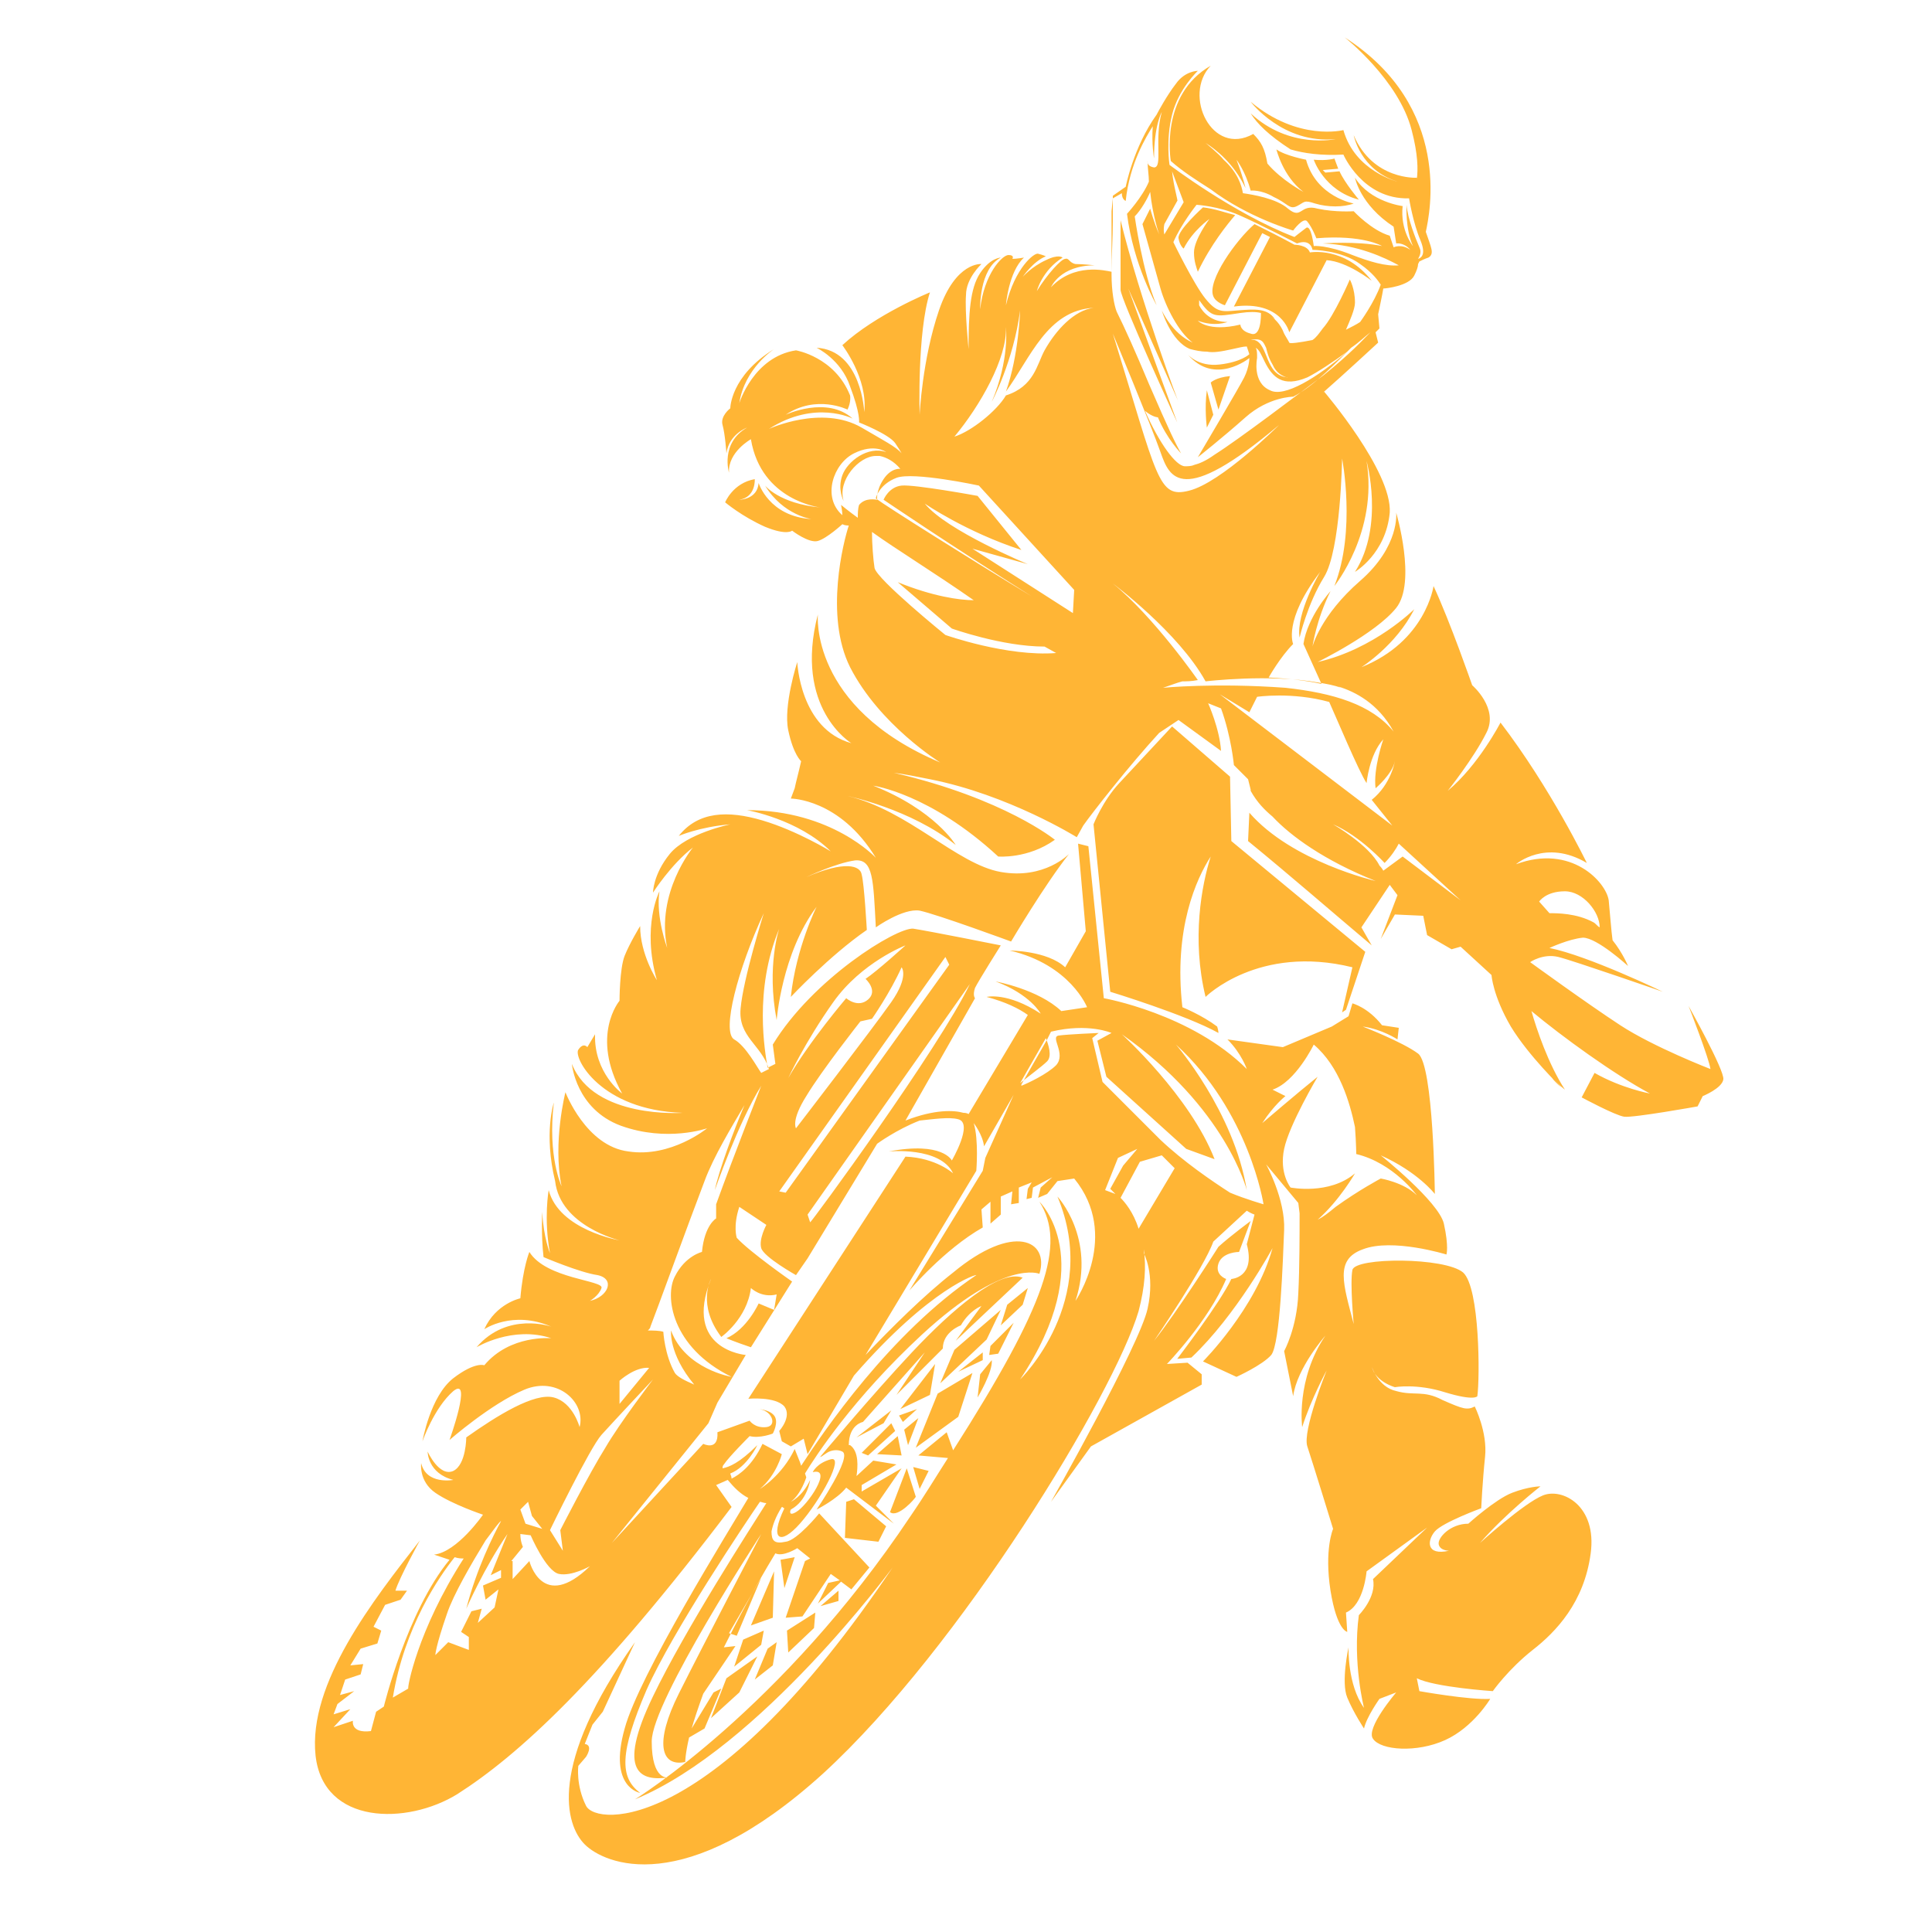 <svg xmlns="http://www.w3.org/2000/svg" xmlns:xlink="http://www.w3.org/1999/xlink" id="Layer_1" x="0px" y="0px" viewBox="0 0 150 150" style="enable-background:new 0 0 150 150;" xml:space="preserve">
<style type="text/css">
	.st0{fill-rule:evenodd;clip-rule:evenodd;fill:#FFB535;}
</style>
<path class="st0" d="M79.2,84.1c0.6-0.5,1.7-1.3,2.1-1.7c0.4-0.4,0.1-1.3-0.1-1.8 M96.5,15c0.7,0.1,2.6,0.4,3.5,1.2  c1.1,0.9,0.9-0.4,2.3,0c1.4,0.3,2.8,0.2,2.8,0.2s1.4,1.5,2.8,1.9l0.3,0.9c0,0,0.6-0.3,1.3,0.2c-0.5-0.6-1.1-0.5-1.1-0.5l-0.2-1.3  c-2.6-1.7-3-3.8-3-3.8c1.2,1.9,3.7,2.2,3.7,2.2c-0.2,1.9,0.8,3.1,0.8,3.1c-0.6-1.3-0.5-3.2-0.5-3.2c0.1,1.1,0.7,2.6,1,3.3  c0.2,0.4,0,0.7-0.1,0.9c0.3-0.1,0.6-0.4,0.2-1.4c-0.6-1.4-0.9-3.3-0.9-3.3c-3.6,0.1-5.1-3.4-5.1-3.4c-1.7,0.1-3.1-0.1-4.1-0.4  c-1.7-1.1-2.6-2-3.1-2.8c3,2.8,6.6,2,6.6,2c-4.1,0.4-6.6-2.9-6.6-2.9c3.7,3.1,7.2,2.2,7.2,2.2c0.9,3.2,4.2,4,4.2,4  c-2.9-0.9-3.4-3.6-3.4-3.6c1.5,3.5,4.9,3.3,4.9,3.3l0,0.1c0.1-0.7,0.1-1.9-0.4-3.8c-1-3.9-5.2-7.2-5.2-7.2  c8.4,5.4,6.6,13.7,6.3,15.1c0.4,1.2,0.7,1.7,0.2,2c-0.3,0.1-0.5,0.2-0.7,0.3l-0.1,0.2c0,0.2-0.1,0.5-0.3,0.9c-0.4,0.8-2.2,1-2.4,1  c-0.1,0.6-0.3,1.5-0.4,2l0.1,1.1c0,0-0.1,0.1-0.3,0.3l0.2,0.8c0,0-2.7,2.5-4.3,3.9l0.1-0.1c0,0,5.3,6.2,5.1,9.4  c-0.3,3.2-2.7,4.6-2.7,4.6c2.3-3.6,0.9-8.6,0.9-8.6c0.9,5.5-2.5,9.7-2.5,9.7c1.7-4.3,0.6-9.9,0.6-9.9s-0.1,7.1-1.4,9.2  c-1.3,2.1-1.9,4.7-1.9,4.7c-0.3-1.9,1.6-5.1,1.6-5.1c-2.9,3.8-2.1,5.6-2.1,5.6c-1,1-1.9,2.6-1.9,2.6c1.9,0.1,3.2,0.3,4.1,0.5  l-1.4-3.1c0.3-2.1,2.1-4.1,2.1-4.1c-1.1,2.2-1.4,4.3-1.4,4.3s0.6-2.4,3.7-5.1c3.1-2.7,2.8-5.3,2.8-5.3s1.6,5.4,0,7.4  c-1.6,2-6.1,4.2-6.1,4.2c4.4-1,7.5-4.1,7.5-4.1c-1.4,2.8-4.1,4.5-4.1,4.5c5-2,5.6-6.3,5.6-6.3c1.3,2.8,3,7.7,3,7.7s2.1,1.8,1.1,3.7  c-1,2-3,4.5-3,4.5c2.4-2,4.1-5.3,4.1-5.3c3.9,5.1,6.7,10.9,6.7,10.9c-3.2-1.9-5.5,0.1-5.5,0.1c4.3-1.6,7,1.4,7.2,2.8  c0.1,1,0.2,2.4,0.3,3.1c0.8,1,1.2,2,1.2,2s-2.4-2.2-3.5-2.2c-1.1,0.1-2.6,0.8-2.6,0.8c3,0.6,8.8,3.4,8.8,3.4s-6.9-2.4-8.1-2.7  c-1.2-0.3-2.2,0.4-2.2,0.4s4.4,3.2,7,4.9c2.6,1.7,7,3.4,7,3.4c-0.1-0.8-1.7-4.9-1.7-4.9s2.8,5,2.7,5.7c-0.1,0.7-1.6,1.3-1.6,1.3  l-0.4,0.8c0,0-5,0.9-5.7,0.8s-3.3-1.5-3.3-1.5l1-1.9c2.1,1.2,4.3,1.6,4.3,1.6c-2.8-1.5-6.8-4.4-9.2-6.4c0.4,1.4,1.3,4.1,2.6,6.1  c0,0-0.4-0.3-1-0.9c0.4,0.5,0.7,0.7,0.7,0.7s-2.5-2.4-3.9-4.7c-1.4-2.4-1.5-4-1.5-4l-2.4-2.2l-0.7,0.2l-1.9-1.1l-0.3-1.5l-2.2-0.1  l-1.1,1.9l1.3-3.4l-0.6-0.8l-2.2,3.3l0.8,1.4c-3.2-2.7-6.3-5.4-9.6-8.1l0.1-2.2c3.3,3.8,9.8,5.3,9.8,5.3c-4-1.6-6.6-3.5-8-5  c-0.6-0.5-1.2-1.1-1.7-2l0-0.1l0,0l0,0l-0.2-0.8l-1.1-1.1c0,0-0.2-2.2-1-4.4l-1-0.4c0,0,0.9,2,1,3.7l-3.3-2.4L90,56.9  c-2.3,2.5-5.2,6.2-5.9,7.2L83.6,65c0,0-5.3-3.3-11.4-4.5c-1-0.2-2-0.4-2.8-0.5c8.6,2,12.5,5.2,12.5,5.2c-2.1,1.5-4.4,1.3-4.4,1.3  c-5.3-4.9-9.7-5.5-9.7-5.5c4.8,1.9,6.4,4.6,6.4,4.6c-3.5-2.8-8.4-3.8-8.4-3.8c4.7,1.1,8.5,5.3,11.9,5.9c3.4,0.6,5.3-1.4,5.3-1.4  c-1.9,2.4-4.5,6.8-4.5,6.8s-5.7-2.1-7.1-2.4c-1.3-0.2-3.4,1.3-3.4,1.3c-0.2-3.7-0.2-5.3-1.6-5.2c-1.5,0.2-3.8,1.3-3.8,1.3  c3-1.3,4.2-0.9,4.3-0.2c0.2,0.7,0.4,4.3,0.4,4.3c-2.9,2-5.9,5.2-5.9,5.2c0.4-3.8,2-7,2-7c-2.7,3.6-3.1,8.8-3.1,8.8  c-0.8-4.2,0.2-7.1,0.2-7.1c-2,4.8-1.1,9.6-0.9,10.8c0.4-0.2,0.6-0.3,0.6-0.3L60,81.1c3.1-5.1,9.6-9.1,10.9-9  c1.3,0.2,6.8,1.3,6.8,1.3s-1.7,2.7-2,3.3c-0.2,0.6,0,0.8,0,0.8L70.3,87c2.3-0.9,3.8-0.8,4.5-0.6c0.3,0,0.4,0.1,0.4,0.1l4.6-7.7  c-0.7-0.5-1.7-1-3.2-1.4c0,0,1.6-0.4,4.2,1.3c0,0-0.8-1.5-3.5-2.5c0,0,3.3,0.6,5.1,2.3l2-0.3c0,0-1.3-3.3-6-4.4c0,0,2.9,0,4.3,1.3  l1.6-2.8l-0.6-6.8l0.8,0.2l1.2,11.8c0,0,6.8,1.2,11.1,5.5c0,0-0.4-1.2-1.5-2.3l4.3,0.6l3.8-1.6l1.3-0.8l0.3-1c0,0,1.2,0.3,2.3,1.7  l1.3,0.2l-0.1,0.9c0,0-1.2-0.8-2.7-1c0,0,3.1,1.2,4.3,2.1c1.2,0.9,1.3,10.9,1.3,10.9s-1.3-1.7-4.2-3c0,0,4.5,3.6,4.9,5.3  c0.4,1.8,0.2,2.4,0.2,2.4s-4.2-1.3-6.5-0.4c-2.2,0.8-1.5,2.7-0.7,5.8c0,0-0.3-3.2-0.1-4.2c0.2-1,7.2-1,8.6,0.2  c1.3,1.2,1.3,8.2,1.1,9.6c0,0-0.2,0.4-2.5-0.3c-2.2-0.7-3.9-0.4-3.9-0.4s-1.5-0.4-1.8-1.6c0,0,0.5,1.6,1.9,1.9  c1.4,0.4,2.1-0.1,3.6,0.7c1.6,0.7,1.9,0.8,2.5,0.5c0,0,1,2,0.8,3.9c-0.2,1.9-0.3,4-0.3,4s-3,1.1-3.6,1.8c-0.6,0.7-0.7,1.9,1.1,1.5  c0,0-0.7,0-0.8-0.5c-0.1-0.5,0.9-1.6,2.3-1.6c0,0,2.1-1.9,3.4-2.4c1.3-0.5,2.2-0.5,2.2-0.5s-2.7,2.1-4.7,4.4c0,0,3.4-3.1,4.9-3.7  c1.5-0.6,4.2,0.8,3.7,4.5c-0.5,3.8-2.7,6.1-4.5,7.5c-1.9,1.5-3.1,3.2-3.1,3.2s-4.5-0.3-5.9-1l0.2,1c0,0,3.9,0.7,5.5,0.6  c0,0-1.3,2.2-3.5,3.2c-2.2,1-5,0.8-5.6-0.1c-0.6-0.8,1.8-3.6,1.8-3.6l-1.3,0.5c0,0-1,1.4-1.2,2.3c0,0-0.8-1.2-1.3-2.4  c-0.5-1.2,0.1-3.9,0.1-3.9s-0.1,2.9,1.2,4.7c0,0-0.9-3.5-0.4-7.2c0,0,1.4-1.4,1.1-2.8l4.2-4l-4.7,3.4c0,0-0.2,2.6-1.6,3.2l0.1,1.5  c0,0-0.8-0.1-1.3-3.2c-0.5-3.2,0.2-4.8,0.2-4.8s-1.6-5.2-2-6.4c-0.4-1.2,1.5-5.9,1.5-5.9s-1.2,2.2-1.9,4.4c0,0-0.5-3.7,1.8-7.1  c0,0-2.2,2.5-2.5,4.7l-0.7-3.5c0,0,1-1.8,1.1-4.5c0.1-1.9,0.1-4.7,0.1-6.2l-0.1-0.8l-2.5-3c0,0,1.5,2.7,1.4,5.1  c-0.1,2.4-0.3,8.8-1,9.7c-0.7,0.8-2.7,1.7-2.7,1.7l-2.6-1.2c0,0,4.1-4.1,5.4-8.8c0,0-2.8,5.2-6.3,8.5l-1.1,0.1c0,0,3.3-4.3,4.2-6.2  c0,0,1.9-0.1,1.2-2.7l0.6-2.3c0,0-0.3-0.1-0.6-0.3l-2.6,2.4c-0.7,2-4.6,7.7-4.6,7.7c1.7-2.1,5-7.3,5-7.3c1-0.9,2.5-2,2.5-2l-0.9,2.4  c0,0-1.3,0-1.6,0.9c-0.3,0.9,0.6,1.2,0.6,1.2c-1.4,3.3-4.6,6.6-4.6,6.6l1.6-0.1l1.1,0.9v0.8l-8.6,4.8l-3.1,4.3c0,0,6.9-12.2,7.5-15  c0.6-2.7-0.3-4.3-0.3-4.3L88.8,97c0.2,1.3,0.1,2.9-0.4,4.8c-1.9,6.4-13.8,26.1-24.5,35.9c-10.8,9.8-17,7-18.5,5.5  c-1.5-1.5-2.9-6.1,3.9-15.7l-2.5,5.4l-0.8,1l-0.6,1.5c0.7,0.1,0.1,1,0.1,1l-0.6,0.7c0,0-0.2,1.5,0.6,3.1c0.8,1.6,9.9,2.2,23.8-18.5  c0,0-10.3,14-20,18c0,0,11.4-7,21.4-22c1.1-1.6,2-3.1,2.9-4.5l-2.3-0.2l2.2-1.8l0.5,1.4c7.2-11.3,8.8-16,6.7-19.3  c0,0,4.7,4.5-1.5,13.8c0,0,6.3-6.1,2.9-14.2c0,0,3,3.2,1.4,8.1c0,0,3.5-5.1-0.1-9.5l-1.3,0.2l-0.8,1L80.6,93l0.2-0.8l0.9-0.8  l-1.5,0.8L80.1,93l-0.4,0.1l0.1-0.8l0.3-0.5l-1,0.4v1.2l-0.6,0.1l0.1-1l-0.9,0.4v1.4l-0.8,0.7v-1.7l-0.7,0.6l0.1,1.4  c-3,1.7-5.7,4.9-5.7,4.9l5.7-9.3l0.2-1l2.2-4.9L76.4,89c-0.1-0.9-0.8-1.8-0.8-1.8c0.4,1.3,0.2,3.7,0.2,3.7l-8.6,14.3  c2-2.1,4.5-4.6,6.8-6.4c4.7-3.9,7.5-2.5,6.7,0.1c0,0-2.7-1.2-9.1,4.7c-5.4,5-8.3,9.5-9.1,10.8l0.1,0.3c0,0-0.4,1.3-1.2,1.9  c0,0,0.9-0.4,1.5-1.7c0,0-0.2,1.6-1.5,2.3c-0.1,0.2-0.1,0.5,0.4,0.2c0.9-0.5,2.9-3.5,1.3-3.1c0,0,0.3-0.7,1.4-1  c1.1-0.3-0.8,3.2-2.4,5c-1.5,1.7-2.4,1.3-1.2-1.2c-0.1,0-0.1-0.1-0.2-0.1c-0.5,0.8-0.7,1.4-0.8,1.9c0,0.7,0.2,1,1.1,0.8  c0.9-0.1,2.6-2.2,2.6-2.2l3.9,4.2l-1.4,1.7l-0.8-0.6l-1.8,1.7l0.8-1.6l0.9-0.2l-0.7-0.5l-2.2,3.3l-1.3,0.1l1.5-4.4l0.4-0.2l-1-0.8  c0,0-1.1,0.7-1.7,0.4c-1.7,2.8-3,5.3-4,7.3l0.9-0.1l-2.5,3.7c-0.4,1.1-0.7,2-0.9,2.7l1.7-2.8l0.6-0.3l-1.3,3.1l-1.2,0.7  c-0.3,1.3-0.3,1.9-0.3,1.9c-1.9,0.4-2.4-1.5-0.5-5.3c1.9-3.8,6.4-12.4,6.4-12.4s-8.5,13-8.5,16.1c0,3.1,1.3,2.8,1.3,2.8  c-2.1,0.3-4.1-0.3-1.2-6.3c2.5-5.2,7.6-13.1,8.8-15c-0.2,0-0.4-0.1-0.5-0.1c-1.1,1.6-6.8,10.1-8.8,14.6c-2.1,4.9-2.1,6.8-0.5,8  c0,0-2.5-0.4-1.2-5c1.1-4.1,8-15.2,9.6-17.9c-0.6-0.3-1.1-0.8-1.6-1.4l-0.9,0.4l1.2,1.7c-10.3,13.6-16.6,19.3-21.3,22.3  c-3.9,2.4-10.4,2.4-11-3c-0.6-5.6,4.5-12.1,8.1-16.7c0,0-1.6,2.9-1.9,3.9h0.9l-0.5,0.7l-1.2,0.4l-0.9,1.7l0.6,0.3l-0.3,1l-1.3,0.4  l-0.8,1.3l1-0.1l-0.2,0.8l-1.2,0.4l-0.4,1.2l1.1-0.3l-1.3,1l-0.3,0.8l1.3-0.4l-1.3,1.4l1.5-0.5c0,0-0.2,1,1.4,0.8l0.4-1.5l0.6-0.4  c0,0,1.8-7.4,5.1-11.4c-0.6-0.2-1.2-0.4-1.2-0.4c1.8-0.2,3.8-3.1,3.8-3.1s-2.4-0.8-3.7-1.7c-1.3-0.9-1.1-2.3-1.1-2.3  c0.4,1.7,2.5,1.3,2.5,1.3c-2-0.5-2-2.2-2-2.2s0.9,2,2,1.5c1-0.5,1-2.6,1-2.6c2.4-1.7,5.3-3.5,6.8-3.1c1.5,0.4,2,2.3,2,2.3  c0.5-1.9-1.7-4-4.3-2.9c-2.6,1.1-5.8,3.9-5.8,3.9s1.8-5,0.3-3.8c-1.5,1.3-2.4,3.9-2.4,3.9s0.6-3.5,2.4-4.9c1.7-1.3,2.4-1,2.4-1  c2-2.4,5.2-2.1,5.2-2.1c-3-1-5.8,0.7-5.8,0.7c2.4-2.8,5.8-1.6,5.8-1.6c-3-1.3-5.2,0.2-5.2,0.2c0.9-2,2.8-2.4,2.8-2.4  c0.2-2.4,0.7-3.6,0.7-3.6c1.3,2.1,5.8,2.2,5.6,2.8c-0.2,0.6-0.9,1-0.9,1c1.4-0.3,2-1.7,0.6-2c-1.4-0.2-4.2-1.4-4.2-1.4  c-0.2-1.8-0.1-3.5-0.1-3.5c0.1,2,0.6,3.2,0.6,3.2c-0.5-2.7-0.1-4.9-0.1-4.9c0.8,3.1,5.5,3.9,5.5,3.9s-4.6-1.1-5-4.6  C42.2,88,43,85.6,43,85.6c-0.5,4.2,0.6,6.5,0.6,6.5c-0.7-3.4,0.3-7.3,0.3-7.3s1.6,4.2,4.9,4.6c3.3,0.5,6.1-1.8,6.1-1.8  s-3.1,1.1-6.7-0.2c-3.5-1.3-3.8-4.8-3.8-4.8c1.7,4.3,8.6,3.8,8.6,3.8c-6.4-0.2-8.5-4.3-8.1-4.9c0.4-0.6,0.7-0.2,0.7-0.2l0.6-1  c-0.1,3,2.1,4.6,2.1,4.6c-2.5-4.5-0.2-7.2-0.2-7.2s0-2.5,0.4-3.5c0.4-1,1.2-2.3,1.2-2.3c0,2.2,1.3,4.2,1.3,4.2  c-1.2-4.2,0.2-6.9,0.2-6.9c-0.3,2,0.6,4.4,0.6,4.4c-0.9-4.3,2-7.8,2-7.8c-1.7,1.3-3.1,3.5-3.1,3.5s0-1.4,1.3-3  c1.3-1.6,4.7-2.3,4.7-2.3c-2.4,0.2-4,0.9-4,0.9c1.5-1.9,3.8-2,6.5-1.2c2.7,0.8,5.3,2.4,5.3,2.4C62,63.6,58,62.9,58,62.9  c6.6,0,10,3.7,10,3.7C65.2,62,61.4,62,61.4,62c0.1-0.3,0.2-0.5,0.3-0.8c0.1-0.5,0.3-1.2,0.5-2.1c0,0-0.6-0.5-1-2.4  c-0.4-1.9,0.7-5.3,0.7-5.3s0.2,5.2,4.2,6.3c0,0-4.5-2.7-2.6-10c0,0-0.7,7.2,9.5,11.5c0,0-4.7-2.9-7-7.4c-2-4-0.5-9.8-0.1-11  c-0.1,0-0.3,0-0.5-0.1c0,0-1.2,1.1-1.9,1.3c-0.7,0.2-2-0.8-2-0.8s-0.4,0.4-2.1-0.3c-1.8-0.8-3.1-1.9-3.1-1.9s0.6-1.5,2.3-1.8  c0,0,0.1,1.4-1.2,1.6c0,0,1.4,0,1.5-1.3c0,0,0.8,2.6,4.1,2.8c0,0-2.2-0.3-3.6-2.6c0,0,1.1,1.4,4.3,1.7c0,0-4.6-0.5-5.4-5.3  c0,0-1.8,1-1.7,2.6c0,0-0.7-2.3,1.4-3.5c0,0-1.4,0.5-1.6,2c0,0-0.1-1.5-0.3-2.2c-0.2-0.7,0.6-1.3,0.6-1.3s0-2.5,3.4-4.6  c0,0-2.3,1.5-2.7,4.2c0,0,1.1-3.6,4.4-4.1c0,0,3,0.5,4.2,3.5c0,0,0.1,0.5-0.2,1.1c0,0-2.4-1.2-4.8,0.4c0,0,3.2-1.5,5.2,0.3  c0,0-2.9-1.5-6.5,0.8c0,0,4.1-1.9,7.2-0.1c1.7,1,2.7,1.5,3.1,2c-0.1-0.2-0.3-0.5-0.5-0.8c-0.5-0.7-2.8-1.6-2.8-1.6s0.1-0.7-0.7-2.8  c-0.7-2.1-2.6-3-2.6-3c3.5,0.2,3.7,5,3.7,5c0.3-2.6-1.7-5.2-1.7-5.2c2.6-2.4,6.8-4.1,6.8-4.1c-1,3.1-0.8,9.5-0.8,9.5  s0.2-4.3,1.5-8.1c1.3-3.8,3.3-3.6,3.3-3.6s-1.2,1.1-1.2,2.4c-0.1,1.3,0.2,4.2,0.2,4.2c0-2.7,0.1-4.7,0.9-5.9  c0.8-1.2,1.6-1.2,1.6-1.2C76,20.9,76.1,24,76.1,24c0.3-2.7,1.7-4.2,2.2-4.2c0.5,0,0.3,0.3,0.3,0.3c0.3,0,0.9-0.1,0.9-0.1  c-1.2,1.1-1.4,3.7-1.4,3.7c0.7-2.9,2.2-4.1,2.5-4c0.4,0.1,0.6,0.2,0.6,0.2c-1,0.4-1.8,1.6-1.8,1.6s0.7-0.8,1.8-1.3  c1-0.5,1.3-0.2,1.3-0.2c-1.6,1-2,2.6-2,2.6c0.8-1.3,1.9-2.5,2.2-2.5c0.3-0.1,0.3,0.3,0.8,0.4c0.6,0,1.5,0.1,1.5,0.1  c-2.7,0-3.4,1.7-3.4,1.7c1.8-1.9,4.2-1.3,4.7-1.2c0-1.2,0.1-2.7,0.1-3.9l0-2l1-0.7c0,0,0.6-3.1,2.4-5.6c0.1-0.2,0.8-1.5,1.5-2.4  c0.7-1,1.7-1,1.7-1s-1.5,1.4-2,3.4c-0.5,2-0.2,3.9-0.2,3.9s5,3.8,9.7,5.6c0,0,0.5-0.4,0.9-0.7c0.4-0.3,0.6,1.4,0.6,1.4s1-0.1,3,0.7  c1.3,0.5,2.6,0.9,3.6,0.8c-1.1-0.6-3.2-1.6-5.9-1.7c0,0,2.6-0.2,4.6,0.2c0,0-1.5-0.9-5.1-0.6c0,0-0.3-0.8-0.7-1.3  c-0.3-0.4-1.1,0.7-1.1,0.7s-3.5-1-6.4-3.2c-1.1-0.7-2.2-1.4-3.1-2.2c0,0-0.9-5.1,3.1-7.4c-2.2,2.3,0.1,7.1,3.3,5.3  c0.6,0.6,0.9,1.1,1.1,2.3c1.1,1.3,2.8,2.2,2.8,2.2c-1.6-1.2-2.1-3.3-2.1-3.3c0.7,0.5,2.3,0.8,2.3,0.8c0.8,2.9,3.7,3.4,3.7,3.4  c-0.8,0.3-2,0.3-3,0c-0.9-0.3-0.8-0.1-1.4,0.2c-0.6,0.3-0.7-0.2-1.8-0.7c-1-0.6-1.8-0.5-1.8-0.5c-0.4-1.5-1.1-2.4-1.1-2.4  c0.5,1.3,0.7,2.2,0.7,2.2c-0.9-1.9-2.3-3-3.1-3.5c0,0,1.1,0.9,1.4,1.3C96.1,13.4,96.4,14.4,96.5,15L96.5,15z M100.5,19  c0,0,1,0,1.2,0.6c0,0,2.7-0.5,4.8,2.2c0,0-1.9-1.5-3.5-1.6l-2.9,5.6c0,0-0.6-2.5-4.3-2l2.8-5.4L98,18.1l-2.9,5.6  c0,0-0.7-0.2-0.9-0.7c-0.5-1.2,1.8-4.4,3.2-5.6C98.4,17.9,99.4,18.4,100.5,19L100.5,19z M93,21.1c-0.1-0.3-0.3-0.8-0.3-1.5  c0-1,1.2-2.6,1.2-2.6s-1.3,0.9-2,2.3c0,0-0.3-0.2-0.4-0.8c-0.1-0.6,1.9-2.4,1.9-2.4c0.9,0.1,1.7,0.4,2.5,0.6  C95.3,17.4,94,19,93,21.1L93,21.1z M101.9,26.4c0.3-0.2,0.5-0.5,0.8-0.9c0.9-1,2.1-3.8,2.1-3.8s0.4,0.7,0.4,1.8  c0,0.5-0.4,1.4-0.7,2.1c0.4-0.2,0.8-0.4,1.1-0.6c0,0,1.1-1.5,1.6-2.9c-0.2-0.3-0.6-0.9-1.6-1.6c-1.5-1.1-3.7-1.1-3.7-1.1  s-0.1-0.9-1.2-0.5c0,0-2.9-1.5-4.5-2.2c-1.6-0.7-3.3-0.8-3.3-0.8s-1.2,1.5-1.8,2.9c0,0,1.6,3.3,2.5,4.4c0.9,1.1,1.3,1,2.5,0.9  c1.3-0.1,2.3-0.2,2.9,0.7c0,0-0.1-0.1-0.4-0.3c0.3,0.2,0.8,0.6,1.1,1.4c0.1,0.2,0.3,0.5,0.4,0.7C100.1,26.7,100.9,26.6,101.9,26.4  L101.9,26.4z M124.2,72c0-1.2-1.3-2.8-2.7-2.8c-1.5,0-2,0.8-2,0.8l0.8,0.9c0.6,0,2.1,0,3.4,0.7C123.9,71.7,124,71.9,124.2,72  L124.2,72z M113.4,69.9L113.4,69.9l-4.8-4.4c-0.2,0.4-0.6,1-1.1,1.5c0,0-1.9-2.1-4-3c0,0,2.8,1.6,3.6,3.2c0.2,0.2,0.3,0.4,0.3,0.4  l1.5-1.1L113.4,69.9z M108.1,64.1l-1.6-2c1.5-1.2,1.8-3,1.8-3c-0.2,1-1.5,2.1-1.5,2.1c-0.2-1.5,0.6-3.8,0.6-3.8  c-1.1,1.2-1.3,3.4-1.3,3.4c-0.6-0.9-2.4-5.2-2.9-6.3c-2.9-0.8-5.6-0.4-5.6-0.4L97,55.3l-2.3-1.4L108.1,64.1z M108.2,56.8  c-1.2-2.2-3-3.1-4.3-3.5c0.2,0.1,0.2,0.1,0.2,0.1c-0.5-0.2-1.1-0.3-1.7-0.4h0l0,0c-3.8-0.7-8.8-0.1-8.8-0.1  c-2.1-3.8-7.2-7.6-7.2-7.6c3.2,2.6,6.6,7.5,6.6,7.5c-0.5,0.1-0.9,0.1-1.2,0.1c-0.4,0.1-0.9,0.3-1.5,0.5c0,0,4-0.4,9.5,0  C103.5,53.8,106.5,54.7,108.2,56.8L108.2,56.8z M80.1,46.3c-6.5-4.1-11.5-7.5-11.5-7.5s0.4-1,1.4-1.1c1-0.1,5.9,0.8,5.9,0.8l3.4,4.2  c-4.3-1.4-7.5-3.6-7.5-3.6c1.7,2.1,8,4.7,8,4.7l-4.3-1.2l7.8,5l0.1-1.8l-7.4-8.1c0,0-5.1-1.1-6.4-0.6c-1.3,0.5-1.6,1.5-1.6,1.6  C68.8,39.3,75.3,43.4,80.1,46.3L80.1,46.3z M68.1,38.8c0,0-0.1-0.7,0.5-1.6c0.6-0.9,1.3-0.8,1.3-0.8c-0.5-0.6-1.1-0.9-1.6-1  c-0.1,0-0.2,0-0.3,0c-1.3,0-3,1.9-2.5,3.5c0,0-0.5-0.9-0.1-2c0.4-1.1,2-2.3,3.4-1.8c0,0-0.9-0.7-2.5,0.1c-1.6,0.8-2.5,3.4-0.9,4.8  c0,0,0-0.3-0.1-0.8c0,0,0.6,0.5,1.3,1c0-0.3,0-0.7,0.1-1C67.2,38.6,68,38.8,68.1,38.8L68.1,38.8z M94,66.5  c-0.7,2.2-1.5,6.4-0.4,10.9c0,0,4.1-4.1,11.4-2.3l-0.8,3.5l0.3-0.2l1.5-4.5l-10.4-8.6l-0.1-5l-4.5-3.9c0,0-2.8,3-4.1,4.4  c-1.3,1.4-2,3.2-2,3.2L86.2,77c0,0,5.9,1.8,8.4,3.2c0,0,0-0.2-0.1-0.5c-1.2-0.9-2.7-1.5-2.7-1.5C91.1,72.1,92.9,68.2,94,66.5  L94,66.5z M77,105.6l-0.9,1.1l-0.2,1.8C75.9,108.5,77.1,106.5,77,105.6L77,105.6z M78.7,102.7l-1.8,1.8l-0.1,0.7l0.7-0.1L78.7,102.7  z M74.4,106.5l1.9-1.5v0.6L74.4,106.5z M69.2,109.5l-0.6,1l-2.1,1.1L69.2,109.5z M71.2,109.4l-1.1,1l-0.3-0.5L71.2,109.4z   M71.3,110.1l-0.8,2.1l-0.3-1.2L71.3,110.1z M70.9,113.9l0.5,1.7l0.7-1.4L70.9,113.9z M69.1,117.4l1.3-3.4l0.7,2.2  C71.1,116.3,69.7,117.9,69.1,117.4L69.1,117.4z M60.6,121.1l1.1-0.2l-0.8,2.4L60.6,121.1z M66.9,115.8l3.1-1.8l-2,2.9l1.4,1.4  l-3.7-2.8c-0.7,0.9-2.3,1.7-2.3,1.7s2.8-4.1,2-4.5c-0.4-0.2-0.9-0.1-1.2,0.1l-0.3,0.2c-0.1,0.1-0.2,0.1-0.2,0.1s0,0,0.1-0.1  l-0.2,0.2c0,0,4.1-4.9,7.2-8.2c3.1-3.3,6.8-6.5,8.6-5.8l-5.2,4.9l2-2.7c0,0-0.9,0.3-1.6,1.5c0,0-1.4,0.5-1.4,1.8l-3.6,3.6l2.2-3.3  l-4.8,5.4c0,0-1.1,0.2-1.1,1.8c0,0,0,0,0.1,0c0.7,0.5,0.6,1.7,0.5,2.4l1.3-1.2l1.8,0.3l-2.7,1.6L66.9,115.8z M65.7,116.6l-0.1,2.8  l2.6,0.3l0.6-1.2l-2.5-2.1L65.7,116.6z M63.7,124.7l1.4-1.2v0.8L63.7,124.7z M58.8,128.6l-2.4,1.7l-1.2,3.1l2.2-2L58.8,128.6z   M56.6,126.8l0.6,0.2l1.9-4.5L56.6,126.8z M61.1,126.6l0.1,1.7l2-1.9l0.1-1.2L61.1,126.6z M60.3,127.5l-0.7,0.5l-1,2.4l1.4-1.1  L60.3,127.5z M59.3,126.6l-1.6,0.7l-0.7,2.1l2.1-1.7L59.3,126.6z M60.1,122l-0.1,3.6l-1.7,0.6L60.1,122z M66.9,112.8l0.5,0.2  l2.1-1.9l-0.3-0.6L66.9,112.8z M68.1,112.9l1.9,0.1l-0.3-1.5L68.1,112.9z M71.1,112.4l1.7-4.2l2.7-1.6l-1.1,3.4L71.1,112.4z   M72.6,105.9l-0.4,2.4l-2.3,1.1L72.6,105.9z M78.2,101.3l-0.5,1.6l1.7-1.6l0.4-1.3L78.2,101.3z M77.7,101.7l-3.6,3.1l-1.1,2.6  l3.6-3.4L77.7,101.7z M88.4,95.4l2.8-4.7c-0.2-0.2-0.4-0.4-0.6-0.6l-0.4-0.4l-1.7,0.5L87,93C87.3,93.3,88,94.1,88.4,95.4L88.4,95.4z   M86.6,92.7l-0.4-0.4l1-1.8l1.1-1.3l-1.5,0.7l-1,2.5L86.6,92.7z M66.3,106.8l-3.6,6.1l-0.3-1.2l-1,0.6l-0.7-0.4l-0.2-0.8  c0,0,1-1.1,0.4-1.9c-0.7-0.8-2.8-0.6-2.8-0.6l12.2-18.8c2.4,0.1,3.7,1.3,3.7,1.3C73,89,69,89.4,69,89.4c4.2-0.8,4.9,0.7,4.9,0.7  s1.7-2.9,0.5-3.2c-0.7-0.2-2,0-3,0.1c-1.8,0.7-3.3,1.8-3.3,1.8l-5.4,8.9l-0.9,1.3c0,0-2.5-1.4-2.7-2.1c-0.2-0.7,0.4-1.8,0.4-1.8  l-2.1-1.4c-0.5,1.5-0.2,2.4-0.2,2.4c1,1.1,4.3,3.4,4.3,3.4l-3.2,5.1c-1.2-0.4-1.9-0.7-1.9-0.7c1.6-0.7,2.5-2.7,2.5-2.7l1.2,0.5  l0.2-1.2c-1.2,0.3-2-0.5-2-0.5c-0.3,2.4-2.3,3.8-2.3,3.8c-1.9-2.5-0.8-4.5-0.8-4.5c-2.2,5.5,2.7,5.9,2.7,5.9l-2.2,3.7l-0.7,1.6  l-7.5,9.3l7.1-7.7c0,0,1.2,0.6,1.1-0.9l2.5-0.9c0,0,0.4,0.6,1.3,0.5c0.9-0.1,0.4-1.4-0.7-1.4c0,0,0.9,0,1.3,0.5  c0.4,0.5-0.1,1.4-0.1,1.4s-1,0.4-1.8,0.2c0,0-1.6,1.6-2,2.2c-0.1,0.1-0.1,0.2-0.1,0.3c0.5-0.1,1.3-0.4,2.7-1.8c0,0-0.8,1.7-2.1,2.2  c0,0.1,0.1,0.2,0.1,0.4c0.6-0.3,1.6-1,2.4-2.7l1.5,0.8c0,0-0.4,1.6-1.7,2.7c0,0,1.7-1,2.7-3.1l0.4,1l0.1,0.3  c1.7-2.6,6.9-10.3,13.6-14.8C75.9,98.9,72.3,99.9,66.3,106.8L66.3,106.8z M75.6,46.6c-1.1,0-3.2-0.3-5.9-1.4l4.2,3.6  c0,0,3.9,1.4,7.2,1.4l0.9,0.5c-3.8,0.3-8.6-1.4-8.6-1.4s-5.3-4.3-5.5-5.2c-0.1-0.6-0.2-1.9-0.2-2.8C69.5,42.6,72.6,44.5,75.6,46.6  L75.6,46.6z M53.9,107.5c-2-2.4-1.8-4.2-1.8-4.2c1.1,3,4.7,3.6,4.7,3.6c-4.7-2.3-5.2-6.3-4.4-7.8c0.8-1.6,2.1-1.9,2.1-1.9  c0.2-2.1,1.1-2.6,1.1-2.6v-1.1c1.3-3.6,3.5-9.2,3.5-9.2c-1.8,2.9-3.6,8.1-3.6,8.1c0.3-1.5,1.5-4.7,2.3-6.6c-1,1.7-2.4,4-3.1,5.9  c-1.3,3.4-3.8,10.3-4.2,11.3c0,0.1-0.1,0.2-0.2,0.3c0.4,0,0.9,0,1.2,0.1c0,0,0.1,1.8,0.9,3.2C52.6,106.9,53.2,107.2,53.9,107.5  L53.9,107.5z M41,116.6c-0.2,0.2-0.4,0.4-0.6,0.6l0.4,1.1l1.3,0.4l-0.8-1L41,116.6z M38.9,118.1C38.8,118.1,38.8,118.1,38.9,118.1  c-0.1,0-0.6,0.7-1.2,1.5c-1.1,1.8-2.5,4.2-3,5.7c-0.9,2.6-0.9,3.2-0.9,3.2l1-1l1.6,0.6v-1l-0.6-0.4l0.8-1.6l0.8-0.2l-0.3,1.1  l1.3-1.2l0.3-1.4l-1,0.8l-0.2-1.1l1.4-0.6l0-0.6l-0.8,0.4l1.3-3.2c-1.8,2.6-3.2,5.8-3.2,5.8C37,121.8,38.3,119.2,38.9,118.1  L38.9,118.1z M36,121C35.9,121,35.9,121,36,121c-0.2,0-0.4,0-0.7-0.1c-1.2,1.5-3.9,5.4-4.8,10.9l1.2-0.7  C31.6,131.1,32.4,126.6,36,121L36,121z M39.7,121.2l0.1,0v1.4l1.3-1.4c0,0,1,4,4.7,0.4c0,0-1.4,0.8-2.4,0.6c-1-0.2-2.2-3-2.2-3  l-0.8-0.1c0,0.6,0.2,1,0.2,1L39.7,121.2z M50.4,106.2l-2.3,2.8v-1.8C48.1,107.2,49.3,106.1,50.4,106.2L50.4,106.2z M50.7,107.1  c0,0-3.1,3.3-4,4.3c-0.9,1-4,7.4-4,7.4l1,1.6l-0.2-1.6c0,0,2.3-4.5,3.5-6.4C48.1,110.5,50.7,107.1,50.7,107.1L50.7,107.1z   M95.5,92.6c1.2,0.5,2.6,0.9,2.6,0.9s-1.1-7.2-6.8-12.4c0,0,4.5,5.2,5.5,11.3c0,0-1.6-6.4-9.7-12.1c0,0,5.3,4.8,7.2,9.7l-2.2-0.8  l-6.2-5.6l-0.7-2.8l1.1-0.6c0,0-1.8-0.8-4.7-0.1l-0.3,0.6l-2,3.5l0,0.1c0.5-0.2,2-0.9,2.7-1.6c0.8-0.9-0.5-2.2,0.2-2.3  c0.7-0.1,3.1-0.2,3.1-0.2l-0.5,0.4l0.8,3.4l4.5,4.5l0,0C91.9,90.2,94.1,91.7,95.5,92.6L95.5,92.6z M105.2,87.5  c-0.4-1.9-1.2-4.7-3.2-6.4c0,0-1.4,2.9-3.2,3.5l1,0.5c0,0-0.9,0.7-1.8,2.1c0,0,2.8-2.4,4.3-3.6c0,0-2.2,3.7-2.6,5.6  c-0.4,1.9,0.5,3,0.5,3s3,0.6,5-1.1c0,0-1.2,2.1-2.9,3.6c0.4-0.2,0.8-0.5,1.4-1c1.8-1.3,3.5-2.2,3.5-2.2s1.8,0.3,2.8,1.3  c0,0-1.8-2.5-4.7-3.2C105.3,89.8,105.3,88.8,105.2,87.5L105.2,87.5z M59.7,83c-0.6-1.9-2.4-2.5-2.2-4.7c0.2-2.3,1.8-7.4,1.8-7.4  c-2,4.3-3.3,9.2-2.3,9.8c0.9,0.5,1.8,2.2,2.1,2.6C59.3,83.2,59.5,83.1,59.7,83L59.7,83z M75.3,76.4L62.7,94.3l0.2,0.6  C63,94.9,72.9,81.4,75.3,76.4L75.3,76.4z M70.3,73.4c0,0-2.2,2-3.1,2.6c0,0,1,0.9,0.2,1.6c-0.8,0.7-1.7-0.1-1.7-0.1  s-2.9,3.4-4.5,6.2c0,0,1.3-2.8,3.5-5.9C66.9,74.7,70.3,73.4,70.3,73.4L70.3,73.4z M70,75.1c0,0,0.6,0.7-0.8,2.7  c-1.4,2-7.4,9.8-7.4,9.8s-0.4-0.6,0.8-2.5c1.2-2,4.2-5.8,4.2-5.8l0.9-0.2C67.7,79.1,69.1,77.1,70,75.1L70,75.1z M73.7,74.9L61,92.6  l-0.5-0.1l12.9-18.2L73.7,74.9z M106.4,25.8c-0.4,0.3-0.9,0.8-1.5,1.2c-1,1-2.9,3-4.5,3.8c0,0-1.9,0-3.7,1.6  c-1.8,1.6-3.7,3.1-3.7,3.1s3.2-5.4,3.6-6.2c0.4-0.8,0.4-1.5,0.4-1.5s-2.7,2.2-4.8-0.3c0,0,0.8,1,2.5,0.8c1.7-0.2,2.3-0.8,2.3-0.8  l-0.2-0.6c-0.3,0-0.6,0.1-1.1,0.2c-0.9,0.2-1.5,0.3-2,0.2c-0.5,0-0.9-0.1-1.3-0.2c-1.5-0.6-2.2-3-2.2-3s0.8,1.8,2.4,2.5  c-1.1-0.8-2.1-2.8-2.5-4.2c-0.5-1.8-1.4-5-1.4-5l0.6-1.2c0,0,0.3,1.1,0.7,2c0,0-0.5-1.4-0.7-3.3c-0.2,0.5-0.7,1.4-1.2,1.9  c0,0,0.6,4.3,1.7,6.9c0,0-1.8-3.1-2.3-7.1c0,0,1.2-1.3,1.7-2.5c0-0.5-0.1-1-0.1-1.6c0,0-0.1,0.4,0.5,0.5c0.7,0,0-2.2,0.6-4.3  c0,0-0.6,1-0.6,3.6c0,0-0.2-1.1-0.1-2.5c-0.5,0.8-1.8,2.9-2.1,5.8c0,0-0.3-0.1-0.3-0.6l-0.7,0.4l-0.1,1c0,1.4,0,3.6,0,4.9  s0.2,2.4,0.4,2.9c0.6,1.2,1.5,3.2,2.5,5.6c1.6,3.7,2.1,4.7,2.5,5.4c0,0-1.1-1.1-1.8-2.8c0,0-0.4,0-1-0.5c1.1,2.5,2.4,4.3,3.1,4.3  c0.2,0,0.5,0,0.7-0.1c0.4-0.1,0.9-0.3,1.6-0.8c1.9-1.2,6.5-4.7,8.5-6.2c2-1.6,3.2-2.9,3.2-2.9L106.4,25.8z M100,29.3  c0,0-0.1,0-0.1,0c-0.3-0.1-0.8-0.3-1.1-1c-0.3-0.5-0.4-0.9-0.5-1.3c-0.2-0.4-0.3-0.8-1.2-0.6c0.1,0,0.2,0,0.3,0  C98.5,26.7,98.2,29.2,100,29.3L100,29.3z M97.9,24.3c-0.4-0.1-0.9-0.1-1.6,0c-2,0.3-2.2,0.4-3.2-1c0,0,0,0.2,0,0.4  c0.3,0.6,1,1.3,2.2,1.3c0,0-1,0.4-2.3-0.1c0,0,0.8,0.9,3.3,0.3c0,0,0,0.5,0.8,0.7C97.9,26.2,97.9,24.6,97.9,24.3L97.9,24.3z   M86.4,25.9c0,0,3,7.2,3.7,9.2c0.7,2,1.6,4.3,9.2-2.1c0,0-4.5,4.5-7,5.1C89.9,38.7,89.9,37.2,86.4,25.9L86.4,25.9z M74.1,33.9  c1.3-0.4,3.3-2,4-3.2c2.2-0.7,2.4-2.4,3-3.5c0.9-1.6,2.3-3.1,3.8-3.3c-3.6,0.2-4.9,3.9-6.8,6.5c1-2.8,1.1-6.3,1.1-6.3  c-0.5,3.9-2.2,7.1-2.2,7.1c1.4-3.3,1.1-5.8,1.1-5.8C78.2,27.8,76.1,31.5,74.1,33.9L74.1,33.9z M87,17.1c0,0,0,4.7,0,5.4  s4.4,10.3,4.4,10.3l-3.8-10.4l3.9,8.8C91.5,31.3,88.5,23.2,87,17.1L87,17.1z M91,13.3l0.9,2.4l-1.5,2.5c0,0-0.1-0.3,0-0.8l1-1.8  C91.5,15.7,91.1,14.4,91,13.3L91,13.3z M93.7,30.3l0.5,1.9l-0.5,1C93.7,33.2,93.5,31.7,93.7,30.3L93.7,30.3z M95.5,29.2l-0.9,2.6  L94,29.7C94,29.7,94.4,29.3,95.5,29.2L95.5,29.2z M104.6,27.3c-1.1,0.8-2.3,1.6-3.1,2c-1.9,0.8-2.7,0-3.3-1.2  c-0.3-0.6-0.4-0.9-0.7-1.1c0.1,0.2,0.1,0.4,0.1,0.8c0,0-0.4,1.9,1,2.5C99.7,30.9,102.3,29.3,104.6,27.3L104.6,27.3z M102,12.4  c0,0,0.8,2.4,3.5,3.1c0,0-1.1-1.3-1.5-2.2l-1.1,0.1l-0.2-0.2l1.2-0.1l-0.3-0.8C103.7,12.3,103,12.5,102,12.4L102,12.4z"></path>
</svg>